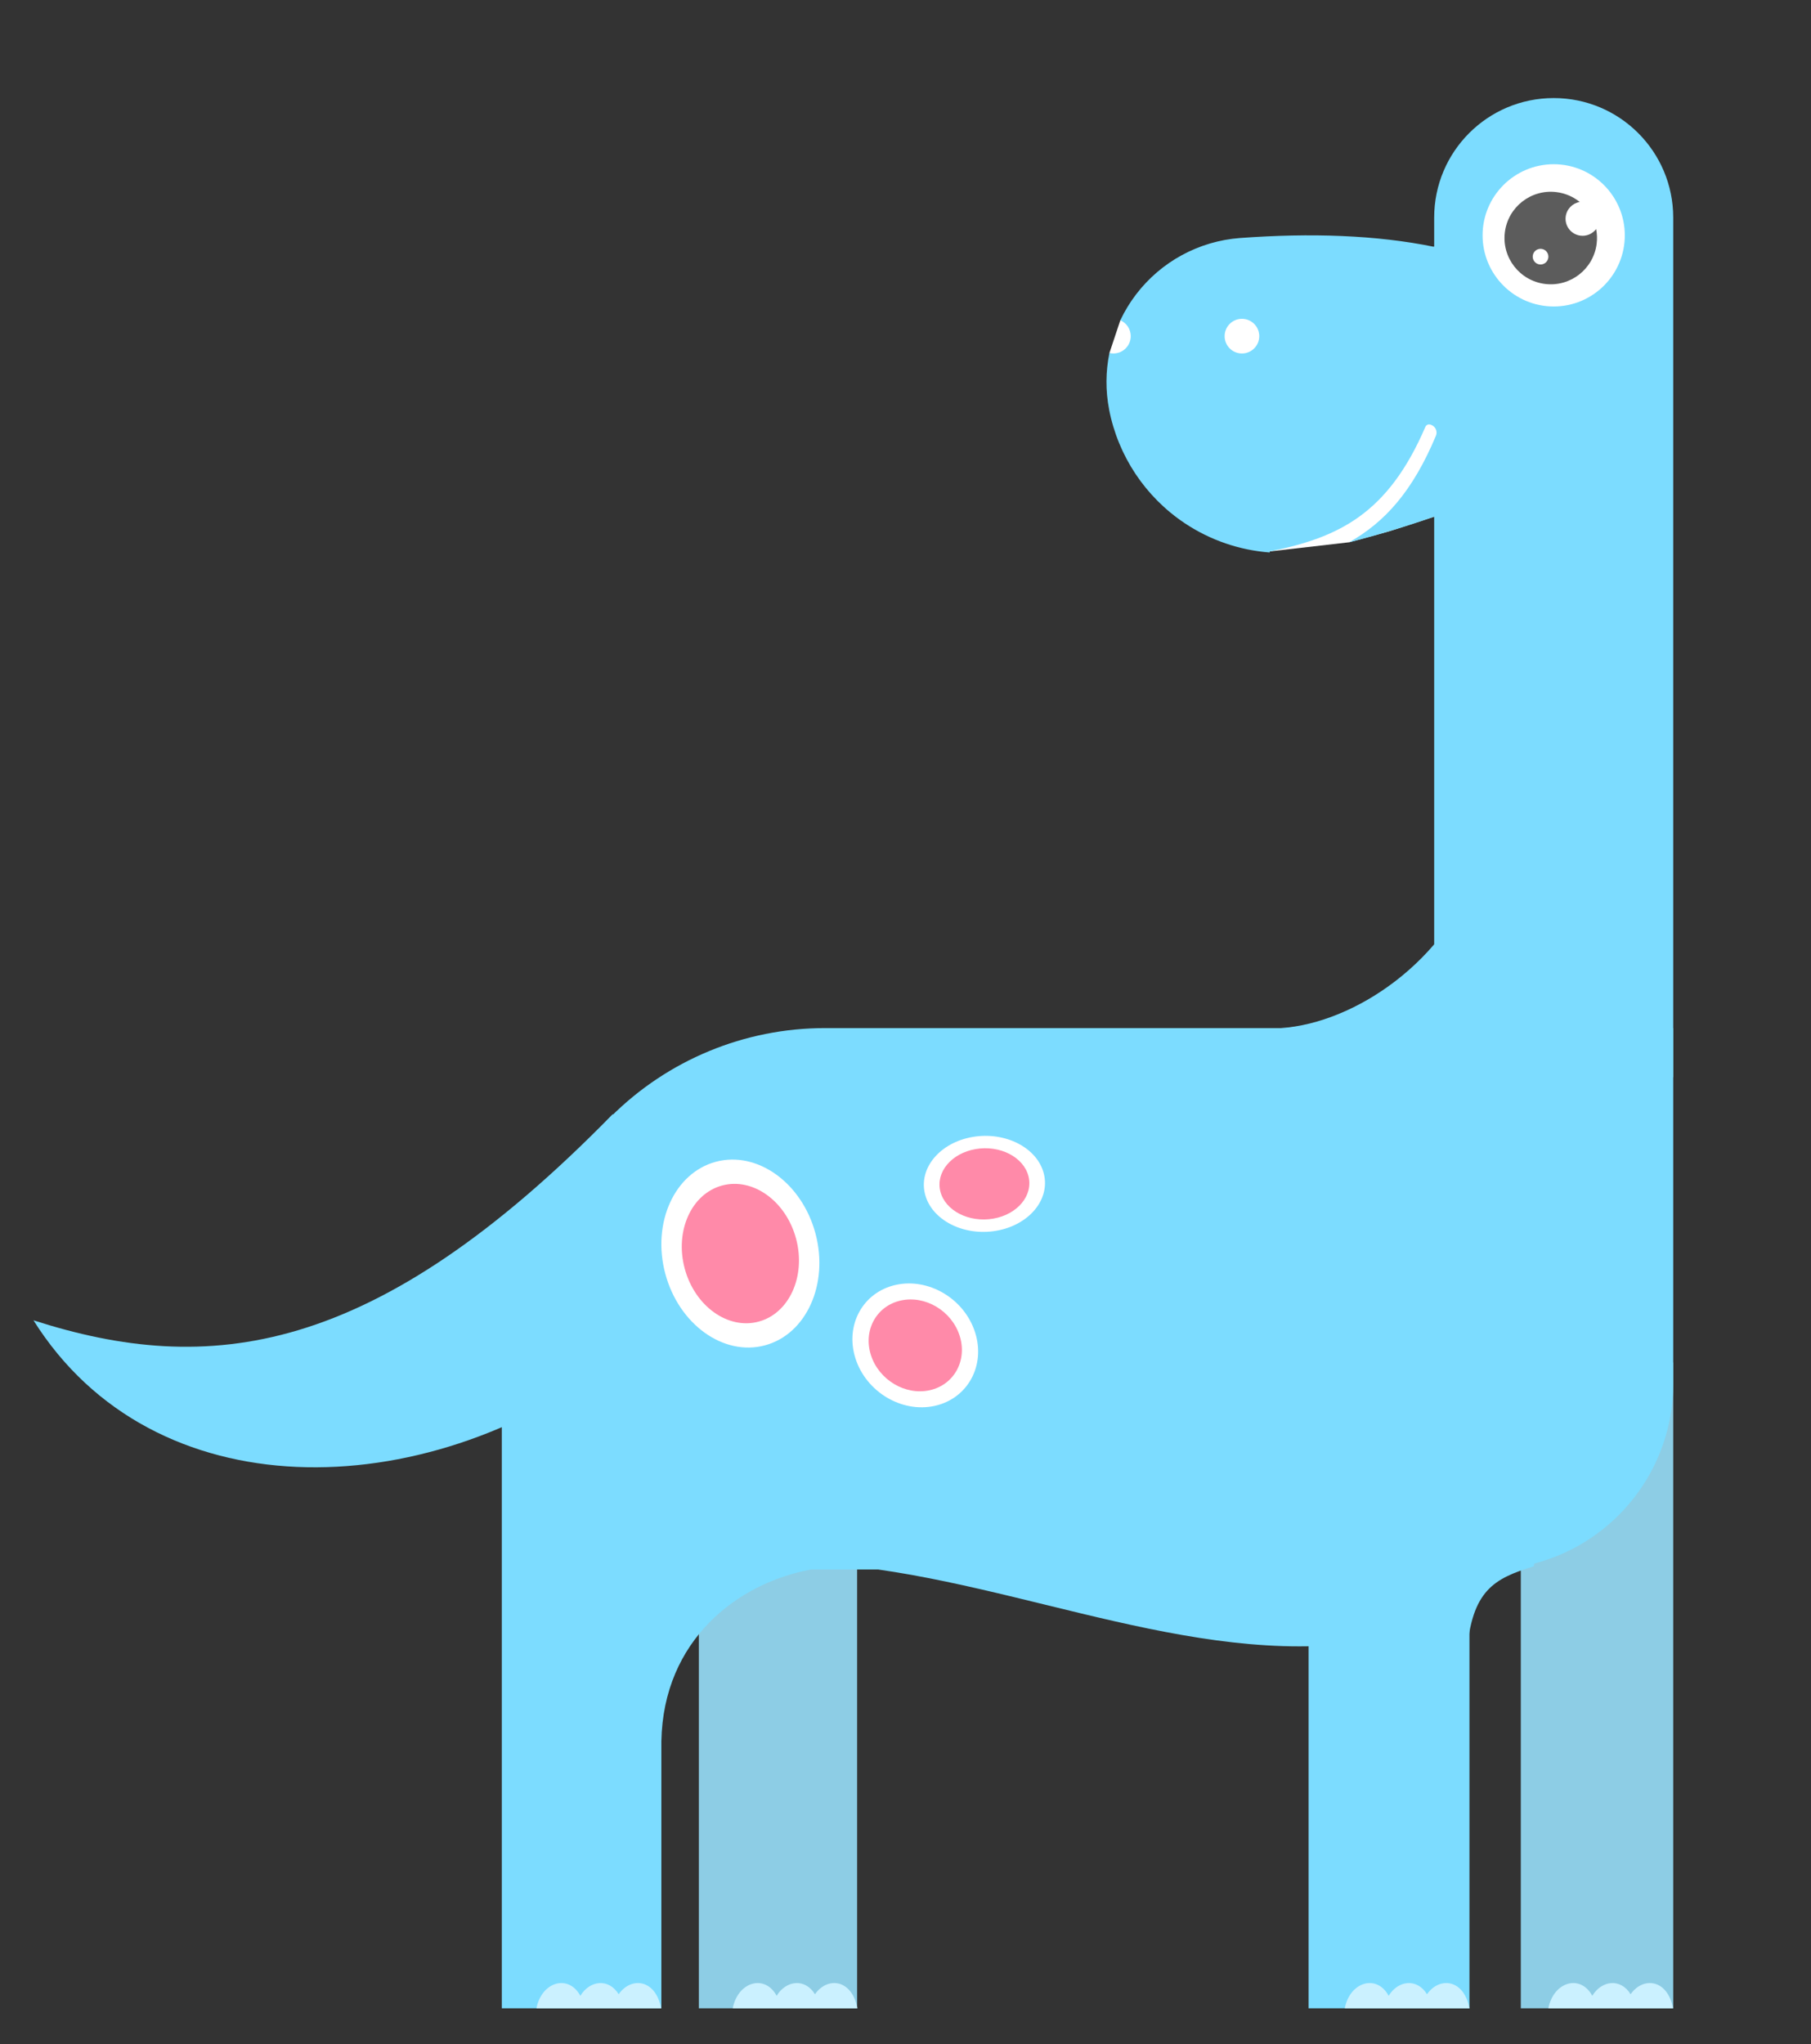 <?xml version="1.0" encoding="UTF-8" standalone="no"?> <!-- Created with Keyshape --> <svg xmlns="http://www.w3.org/2000/svg" xmlns:xlink="http://www.w3.org/1999/xlink" width="100%" height="100%" viewBox="0 0 459 518" clip-rule="evenodd" fill-rule="evenodd" stroke-linejoin="round" stroke-miterlimit="1.414" style="white-space: preserve-spaces;"><rect x="0" y="0" width="459" height="518" fill="#333333" stroke="none"/> <style> @keyframes a0_t { 0% { transform: translate(424px,256px) rotate(0deg) translate(-424px,-256px); } 15.714% { transform: translate(424px,256px) rotate(0deg) translate(-424px,-256px); } 24.286% { transform: translate(424px,256px) rotate(7deg) translate(-424px,-256px); } 92.857% { transform: translate(424px,256px) rotate(7deg) translate(-424px,-256px); } 100% { transform: translate(424px,256px) rotate(0deg) translate(-424px,-256px); } } @keyframes a1_t { 0% { transform: translate(0px,0px); } 15.714% { transform: translate(0px,0px); } 24.286% { transform: translate(21px,-7px); } 92.857% { transform: translate(21px,-7px); } 100% { transform: translate(0.004px,-0.001px); } } @keyframes a2_t { 0% { transform: translate(0px,0px); } 2.857% { transform: translate(0px,-20px); } 5.714% { transform: translate(0px,0px); } 100% { transform: translate(0px,0px); } } @keyframes a3_t { 0% { transform: translate(0px,0px); } 7.143% { transform: translate(0px,0px); } 10% { transform: translate(0px,-20px); } 12.857% { transform: translate(0px,0px); } 100% { transform: translate(0px,0px); } } @keyframes a4_t { 0% { transform: translate(155.362px,282.261px) rotate(0deg) translate(-155.362px,-282.261px); } 34.286% { transform: translate(155.362px,282.261px) rotate(0deg) translate(-155.362px,-282.261px); } 40% { transform: translate(155.362px,282.261px) rotate(9deg) translate(-155.362px,-282.261px); } 45.714% { transform: translate(155.362px,282.261px) rotate(0deg) translate(-155.362px,-282.261px); } 51.428% { transform: translate(155.362px,282.261px) rotate(0deg) translate(-155.362px,-282.261px); } 57.143% { transform: translate(155.362px,282.261px) rotate(9deg) translate(-155.362px,-282.261px); } 62.857% { transform: translate(155.362px,282.261px) rotate(0deg) translate(-155.362px,-282.261px); } 100% { transform: translate(155.362px,282.261px) rotate(0deg) translate(-155.362px,-282.261px); } } </style> <rect id="Монтажная-область11" width="458.81" height="517.337" fill="none"></rect> <g> <rect width="40.111" height="163.627" fill="#8dcde5" transform="translate(0,0) translate(177.127,345.262)"></rect> <path d="M196.841,505.723C193.883,500.204,187.046,502.087,185.711,508.89L195.649,508.89C195.649,508.89,205.113,508.89,205.113,508.89C205.113,508.89,217.315,508.89,217.315,508.89C215.884,501.363,209.605,500.89,206.557,505.333C204.054,501.222,199.235,501.77,196.841,505.723Z" fill="#cbf1ff"></path> </g> <g transform="translate(424,256) translate(-424,-256)" style="animation: 7s linear infinite both a0_t;"> <path d="M352.258,134.569L341.956,137.408L321.854,139.724L281.182,89.449L283.949,81.152L363.494,62.548L398.245,28.387L417.491,66.277L363.494,130.923L352.258,134.569Z" fill="#fff"></path> <path d="M424.079,272.966L363.494,272.966L363.494,130.923C356.428,133.387,349.25,135.577,341.956,137.408C350.973,132.304,358.007,124.566,363.936,110.419C364.184,109.827,364.145,109.153,363.831,108.594C363.517,108.034,362.962,107.65,362.327,107.553C362.327,107.553,362.326,107.553,362.326,107.555C361.883,107.488,361.451,107.727,361.273,108.137C351.771,130.239,339.287,136.199,321.854,139.724L321.813,139.994C314.198,139.42,306.782,136.907,300.308,132.599C290.3,125.939,283.379,115.545,281.096,103.742C281.096,103.742,281.096,103.742,281.104,103.741C280.179,98.965,280.227,94.111,281.182,89.449C281.508,89.526,281.848,89.567,282.198,89.567C284.621,89.567,286.587,87.6,286.587,85.178C286.587,83.377,285.501,81.829,283.949,81.152C285.038,78.848,286.374,76.646,287.947,74.587C294.283,66.29,303.862,61.096,314.272,60.312C332.169,58.993,348.807,59.538,363.494,62.548L363.494,55.141C363.494,38.412,377.056,24.849,393.786,24.849C393.786,24.849,393.786,24.849,393.787,24.849C410.517,24.849,424.079,38.412,424.079,55.141L424.079,272.966ZM314.772,80.788C317.194,80.788,319.161,82.755,319.161,85.178C319.161,87.6,317.194,89.567,314.772,89.567C312.349,89.567,310.382,87.6,310.382,85.178C310.382,82.755,312.349,80.788,314.772,80.788ZM393.786,41.615C403.733,41.615,411.808,49.69,411.808,59.637C411.808,69.583,403.733,77.659,393.786,77.659C383.84,77.659,375.764,69.583,375.764,59.637C375.764,49.69,383.84,41.615,393.786,41.615Z" fill="#7cdcff"></path> </g> <path d="M404.544,58.043C404.78,59.234,404.833,60.482,404.676,61.752C403.883,68.174,398.026,72.744,391.604,71.951C385.182,71.158,380.612,65.301,381.405,58.879C382.198,52.457,388.055,47.887,394.477,48.68C396.723,48.957,398.742,49.854,400.385,51.178C398.555,51.489,397.065,52.968,396.826,54.904C396.534,57.267,398.216,59.423,400.58,59.715C402.158,59.91,403.644,59.224,404.544,58.043ZM390.699,63.061C391.788,63.195,392.562,64.188,392.428,65.277C392.294,66.365,391.301,67.14,390.212,67.005C389.124,66.871,388.349,65.878,388.484,64.79C388.618,63.701,389.611,62.927,390.699,63.061Z" fill="#5c5c5c" style="animation: 7s linear infinite both a1_t;"></path> <g style="animation: 7s linear infinite both a2_t;"> <rect width="38.627" height="163.627" fill="#8dcde5" transform="translate(0,0) translate(385.452,345.262)"></rect> <path d="M403.565,505.723C400.607,500.204,393.77,502.087,392.435,508.89L402.373,508.89C402.373,508.89,411.837,508.89,411.837,508.89C411.837,508.89,424.039,508.89,424.039,508.89C422.608,501.363,416.329,500.89,413.281,505.333C410.778,501.222,405.959,501.77,403.565,505.723Z" fill="#cbf1ff"></path> </g> <g> <rect width="40.771" height="163.627" fill="#7cdcff" transform="translate(0,0) translate(331.664,345.262)"></rect> <path d="M351.96,505.723C349.002,500.204,342.165,502.087,340.83,508.89L350.768,508.89C350.768,508.89,360.232,508.89,360.232,508.89C360.232,508.89,372.435,508.89,372.435,508.89C371.003,501.363,364.724,500.89,361.676,505.333C359.173,501.222,354.354,501.77,351.96,505.723Z" fill="#cbf1ff"></path> </g> <g style="animation: 7s linear infinite both a3_t;"> <rect width="40.436" height="163.627" fill="#7cdcff" transform="translate(0,0) translate(127.187,345.262)"></rect> <path d="M147.09,505.723C144.132,500.204,137.295,502.087,135.96,508.89L145.898,508.89C145.898,508.89,155.362,508.89,155.362,508.89C155.362,508.89,167.564,508.89,167.564,508.89C166.133,501.363,159.854,500.89,156.806,505.333C154.303,501.222,149.484,501.77,147.09,505.723Z" fill="#cbf1ff"></path> </g> <path d="M155.362,282.261C94.646,344.34,52.692,348.753,8.486,334.562C38.836,382.901,107.045,381.703,155.362,345.262L155.362,282.261Z" fill="#7cdcff" transform="translate(155.362,282.261) translate(-155.362,-282.261)" style="animation: 7s linear infinite both a4_t;"></path> <path d="M150.51,397.708L132.294,397.708C132.294,397.708,132.294,368.657,132.294,337.292C132.294,316.928,140.383,297.399,154.782,283C169.181,268.601,188.71,260.512,209.074,260.512L324.662,260.512C343.368,259.239,366.78,243.533,374.815,219.536L380.651,256.734L379.293,260.512L424.079,260.512L424.079,350.586C424.079,372.499,409.121,390.92,388.857,396.192L388.75,396.884C378.662,399.999,372.993,402.921,371.741,419.027L358.567,413.263C314.487,425.972,268.225,404.221,222.617,397.708L205.525,397.708C187.046,401.127,168.089,415.458,167.623,441.28L148.59,403.047L150.51,397.708Z" fill="#7cdcff"></path> <g> <path d="M181.446,294.382C170.939,297.184,165.188,309.882,168.611,322.721C172.035,335.56,183.344,343.71,193.851,340.908C204.357,338.107,210.108,325.409,206.685,312.57C203.262,299.73,191.953,291.581,181.446,294.382Z" fill="#fff"></path> <path d="M183.048,300.393C175.256,302.47,170.991,311.888,173.53,321.41C176.069,330.932,184.456,336.975,192.248,334.898C200.04,332.82,204.305,323.403,201.767,313.881C199.228,304.359,190.84,298.315,183.048,300.393Z" fill="#ff8aa9"></path> <path d="M227.041,325.581C218.681,327.427,214.105,335.793,216.829,344.253C219.553,352.712,228.551,358.081,236.911,356.236C245.271,354.39,249.847,346.024,247.123,337.564C244.4,329.105,235.401,323.735,227.041,325.581Z" fill="#fff"></path> <path d="M228.316,329.541C222.116,330.91,218.722,337.115,220.742,343.389C222.762,349.662,229.436,353.645,235.636,352.276C241.836,350.907,245.23,344.702,243.21,338.428C241.19,332.154,234.516,328.172,228.316,329.541Z" fill="#ff8aa9"></path> <path d="M246.503,288.098C238.193,289.529,232.79,296.017,234.445,302.577C236.1,309.137,244.191,313.301,252.501,311.87C260.811,310.438,266.215,303.95,264.559,297.39C262.904,290.83,254.813,286.667,246.503,288.098Z" fill="#fff"></path> <path d="M247.278,291.169C241.115,292.23,237.107,297.042,238.335,301.907C239.563,306.772,245.563,309.86,251.726,308.799C257.889,307.737,261.897,302.926,260.669,298.06C259.441,293.195,253.441,290.107,247.278,291.169Z" fill="#ff8aa9"></path> </g> </svg> 
